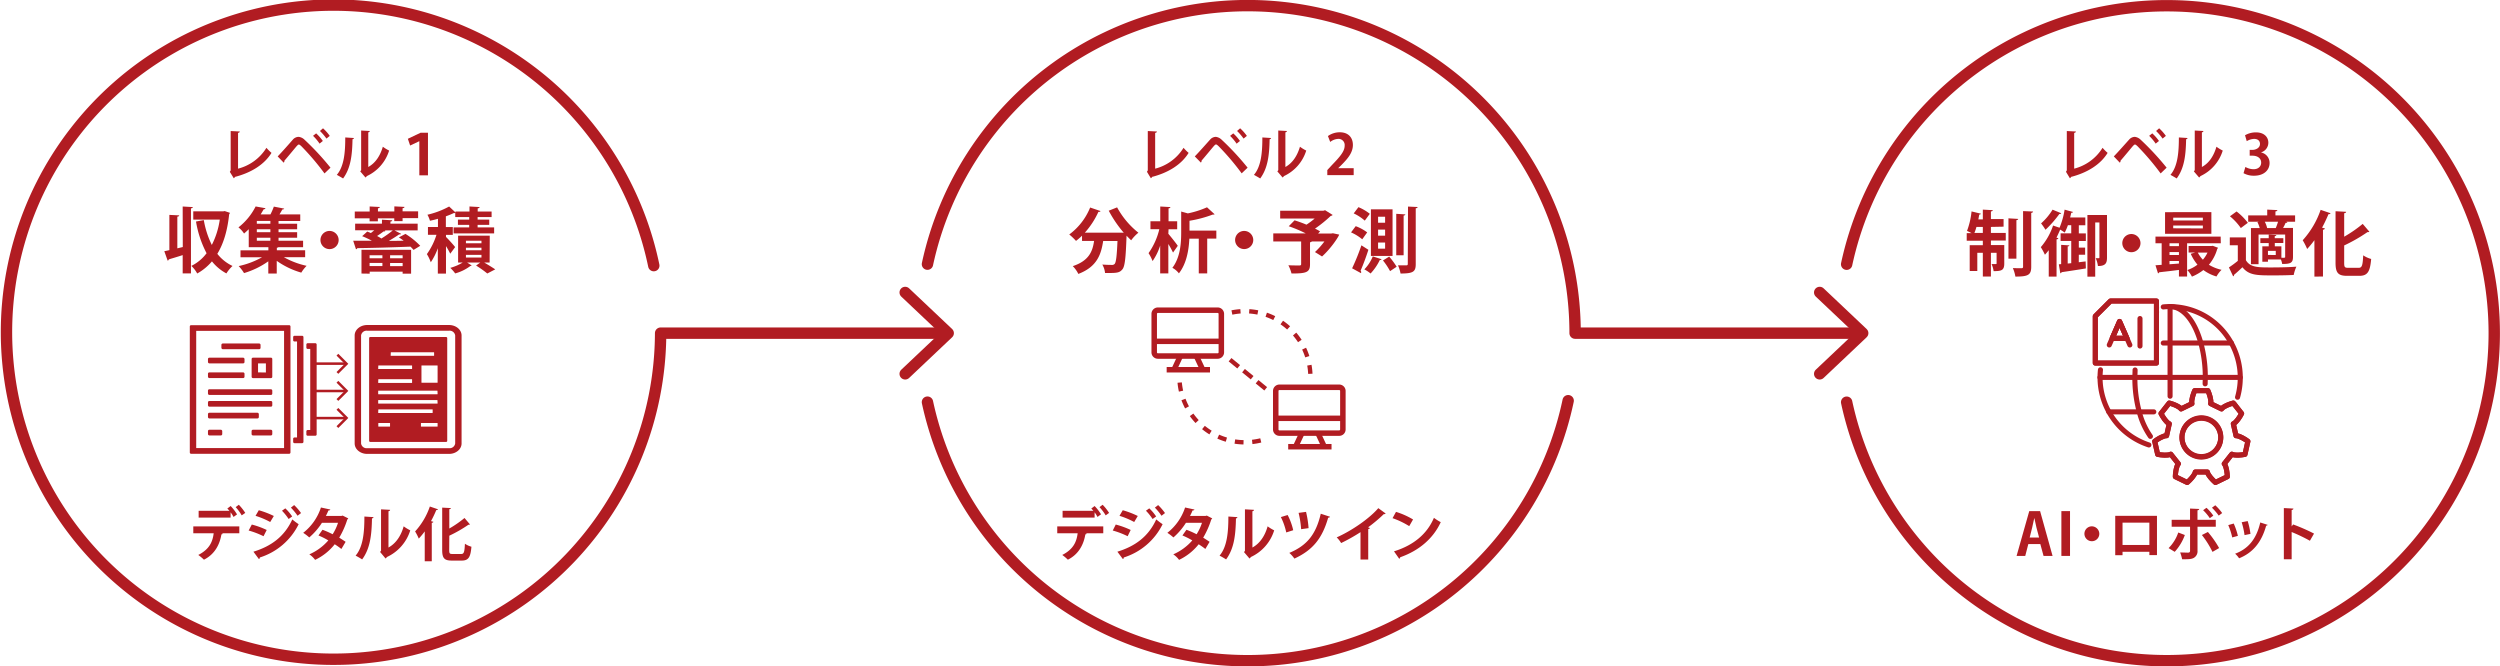 <svg xmlns="http://www.w3.org/2000/svg" viewBox="0 0 986.57 262.94"><defs><style>.cls-1{fill:#b11c22;}.cls-2,.cls-3,.cls-4{fill:none;stroke:#b11c22;}.cls-2,.cls-4{stroke-linecap:round;stroke-linejoin:round;}.cls-2{stroke-width:4.49px;}.cls-3{stroke-miterlimit:10;}.cls-4{stroke-width:2px;}</style></defs><g id="レイヤー_2" data-name="レイヤー 2"><g id="レイヤー_1-2" data-name="レイヤー 1"><path class="cls-1" d="M72.09,81.49l4,.23c0,.28-.25.45-.73.5V107.9H72.09v-7.23c-2.07.68-4.06,1.26-5.46,1.68a.62.62,0,0,1-.47.51l-1.32-3.73c.59-.11,1.23-.25,2-.42V84.8l3.87.19c0,.28-.23.45-.73.51V98l2.15-.51Zm16.58,1.8,2.07.7a1.79,1.79,0,0,1-.31.58c-.67,6.42-2.21,11.57-4.67,15.6a16.77,16.77,0,0,0,6,4.79,13.81,13.81,0,0,0-2.41,2.94,18.29,18.29,0,0,1-5.71-4.76,20.86,20.86,0,0,1-5.82,4.79,11.94,11.94,0,0,0-2.3-3,16.68,16.68,0,0,0,6-5,41.25,41.25,0,0,1-4.17-12.51l3.08-.56a35.45,35.45,0,0,0,3.16,9.8,31.93,31.93,0,0,0,3.14-10H76.27V83.4H88.11Z"/><path class="cls-1" d="M120.42,101.49H112A32.45,32.45,0,0,0,121,104.9a14.06,14.06,0,0,0-2.1,2.69,32,32,0,0,1-9.69-4.65v5h-3.33v-4.82a32.47,32.47,0,0,1-9.58,4.65A15.52,15.52,0,0,0,94.19,105a33.08,33.08,0,0,0,9.21-3.47H94.91V98.8h11V97.54H98.16V90.45c-.59.59-1.2,1.15-1.85,1.71a10.1,10.1,0,0,0-2.21-2.43,24.4,24.4,0,0,0,6.78-8.26l3.89.7c-.08.25-.31.42-.73.44-.36.65-.75,1.29-1.17,2h3.86a26.2,26.2,0,0,0,1.34-3.08l4.09.79c-.08.22-.31.33-.75.36-.31.59-.7,1.26-1.12,1.93h8.2v2.61h-8.57V88.3h7.34v2.18h-7.34v1.15h7.34v2.18h-7.34V95h9.69v2.55h-9.74a1.26,1.26,0,0,1-.62.22v1h11.17ZM106.7,88.3V87.18h-5.35V88.3Zm0,3.33V90.48h-5.35v1.15Zm-5.35,2.18V95h5.35V93.81Z"/><path class="cls-1" d="M133.64,94.71a3.59,3.59,0,1,1-3.59-3.58A3.61,3.61,0,0,1,133.64,94.71Z"/><path class="cls-1" d="M158.28,92.27c-.11.23-.45.26-.76.23-1.12.78-2.57,1.68-4.06,2.55,1.93,0,3.89,0,5.83-.06-.62-.48-1.26-.92-1.88-1.32L160,92.3A29.93,29.93,0,0,1,165.84,97l-2.63,1.62c-.34-.39-.73-.81-1.21-1.29-7.67.31-15.71.54-21,.59a.51.51,0,0,1-.53.42L139.38,95c2,0,4.51,0,7.36,0a33,33,0,0,0-3.83-1.8c.75-.67,1.4-1.23,2-1.82.45.17,1,.37,1.43.59.45-.33.92-.73,1.34-1.09h-7.53V88.27h10.58V86.7l4.06.23c0,.28-.22.44-.72.53v.81h10.75v2.66h-9.13Zm-12.43-4.92V86.17H140V83.48h5.88v-2l4,.2c0,.28-.22.45-.73.53v1.23h6.47v-2l4,.2c0,.28-.22.45-.75.53v1.23H165v2.69h-6.13v1.18h-3.28V86.17h-6.47v1.18Zm-3.2,20.6V98.57h19.58V108h-3.34v-.78h-13V108Zm8.26-7.22h-5.06v1.18h5.06ZM145.85,105h5.06v-1.23h-5.06Zm5.9-14.08.37.2a.73.73,0,0,1-.73.19c-.67.53-1.65,1.21-2.58,1.82.62.34,1.21.65,1.68,1A39.49,39.49,0,0,0,155,90.93Zm7.14,11v-1.18h-4.95v1.18Zm-4.95,3.1h4.95v-1.23h-4.95Z"/><path class="cls-1" d="M176,93.51c.81.75,3.11,3.3,3.61,4l-1.93,2.61a27.67,27.67,0,0,0-1.68-3v10.84h-3.22v-10A24.87,24.87,0,0,1,170,103.5a16.7,16.7,0,0,0-1.54-3.22,27.06,27.06,0,0,0,3.78-7.61h-3.36V89.59h3.95V86.34c-1.06.31-2.13.56-3.16.78a10.63,10.63,0,0,0-1-2.38,33.23,33.23,0,0,0,8.57-3.25l2.52,2.36v-.37h5.51v-2l4,.23c0,.28-.26.45-.76.53v1.23H194v2.19h-5.52v1h4.59v2.07h-4.59v1H195v2.38h-16V89.73h6.16v-1h-4.45V86.65h4.45v-1h-5.51V84a1.21,1.21,0,0,1-.65.11c-.87.42-1.9.84-3.05,1.26v4.23h2.74v3.08H176Zm17.22,10.08h-2.16c1.57.92,3.34,2,4.37,2.71l-3.13,1.63a41.81,41.81,0,0,0-4.43-3.14l1.68-1.2h-5.23l1.82,1.17a.81.81,0,0,1-.51.2,17.69,17.69,0,0,1-6,2.94,16,16,0,0,0-1.93-2.19,20.14,20.14,0,0,0,4.93-2.12h-1.85V93h12.49ZM183.87,95v1H190V95Zm0,2.77v1H190v-1Zm0,2.8v1.07H190v-1.07Z"/><path class="cls-1" d="M443.47,91.85a46.91,46.91,0,0,1-5.93-8.7l3.3-1.32a32.83,32.83,0,0,0,8.4,10,16.08,16.08,0,0,0-2.85,3c-.59-.56-1.21-1.18-1.82-1.82-.31,8.76-.65,12.09-1.63,13.27s-1.85,1.45-4.95,1.45c-.62,0-1.26,0-1.91,0A8,8,0,0,0,435,104.4c1.54.11,3,.14,3.72.14a1.37,1.37,0,0,0,1.15-.39c.56-.62.87-3.14,1.12-9.05h-5.65c-.79,5.1-2.27,10.14-9.8,13a11.64,11.64,0,0,0-2.19-3.08c6.36-2.1,7.84-5.82,8.4-9.94H427V93a23.81,23.81,0,0,1-2.38,2.07,23.84,23.84,0,0,0-2.66-2.54,24.79,24.79,0,0,0,8.24-10.64l4.11,1.4a.73.73,0,0,1-.84.3,32.18,32.18,0,0,1-5.37,8.23h13.86l.78,0Z"/><path class="cls-1" d="M461.06,92.25c.95,1.11,3.25,4,3.72,4.76l-1.87,2.66a37.52,37.52,0,0,0-1.85-3.39V107.9h-3.22v-11a23,23,0,0,1-3,6.13,16.17,16.17,0,0,0-1.59-3.13,27.5,27.5,0,0,0,4.25-9.44H454V87.32h3.87V81.49l4,.23c0,.28-.23.42-.73.53v5.07h3.41v3.16h-3.41ZM480,91v3.17H476.4V107.9h-3.33V94.18h-3.72c-.2,4.34-1.07,9.83-4.12,13.69a8,8,0,0,0-2.58-2.18c3.17-4.15,3.48-9.83,3.48-14V83.48l2.63.73a36.64,36.64,0,0,0,7.56-2.41l3,2.75c-.16.14-.39.14-.78.14a47.61,47.61,0,0,1-9.13,2.43V91Z"/><path class="cls-1" d="M494.57,94.71A3.58,3.58,0,1,1,491,91.13,3.6,3.6,0,0,1,494.57,94.71Z"/><path class="cls-1" d="M526,92.05l2.49.53c-.33,1-3.19,5.38-6.77,8.63l-2.8-1.74a30.91,30.91,0,0,0,3.72-4.17h-5c-.09.17-.31.28-.67.31v8.7c0,3.2-1.49,3.62-7.31,3.62a14.57,14.57,0,0,0-1.23-3.25c1.68.08,3.75.08,4.31.08s.73-.14.73-.56V95.3h-11V92.11h12.82a52,52,0,0,0-6.72-2.83l2.3-2.33a49,49,0,0,1,4.7,1.71,30.19,30.19,0,0,0,3.25-2.43H505.19V83.15h17.1l.62-.2,3,1.88a1.38,1.38,0,0,1-.79.39,49.85,49.85,0,0,1-6.18,5,18.49,18.49,0,0,1,2,1.1l-.78.84h5.15Z"/><path class="cls-1" d="M537.58,94.43a18.5,18.5,0,0,0-4.42-2.72L535,89.25a17.6,17.6,0,0,1,4.53,2.46Zm-4,11.45a84.89,84.89,0,0,0,3.67-9.07L540,98.57c-.95,3-2.13,6.11-3.08,8.26a.92.92,0,0,1,.25.59.84.84,0,0,1-.11.36Zm5-18.81a18.47,18.47,0,0,0-4.37-2.86l1.87-2.46a18.4,18.4,0,0,1,4.49,2.63Zm6.63,15.23c-.11.22-.33.31-.7.31a21.09,21.09,0,0,1-3.64,5.32,14.58,14.58,0,0,0-2.46-1.63,15.65,15.65,0,0,0,3.33-5.12ZM541,82.61h8.54V101H541Zm2.83,2.92v2.38h2.77V85.53Zm0,5.09V93h2.77V90.62Zm0,5.1v2.41h2.77V95.72ZM548.56,107a27.41,27.41,0,0,0-2.8-4.22l2.46-1.52a33.8,33.8,0,0,1,2.94,4ZM551,84.38l3.58.22c0,.23-.22.42-.67.48v15.65H551Zm4.64-2.86,3.78.17c0,.28-.19.45-.73.5v22c0,3-.92,3.75-6,3.75a13.31,13.31,0,0,0-1-3.22c1.43,0,2.8,0,3.25,0s.61-.16.61-.58Z"/><path class="cls-1" d="M785.67,89.55v2.38h5.86v3h-5.86v1.79h5.27V104c0,2.66-1.07,3-4.2,3a10.31,10.31,0,0,0-.81-2.8c.72,0,1.42,0,1.68,0s.3-.06.3-.34V99.77h-2.24v9.35h-3.19V99.77H780.3v7.17h-3V96.77h5.18V95h-6.36v-3h1.94c-.62-.31-1.29-.65-1.82-.87a30.9,30.9,0,0,0,1.79-7.7l3.7.9a.64.64,0,0,1-.68.33c-.08.62-.22,1.26-.33,1.91h1.76V82.72l3.92.22c0,.28-.22.42-.73.51v3h5v3Zm-5.71,0a18.87,18.87,0,0,1-.81,2.38h3.33V89.55Zm16.47-3.16c0,.25-.23.42-.7.5v15.18h-3.14V86.16Zm1.93-3.08,3.95.16c-.06.28-.23.48-.73.56v21.23c0,3.27-1.23,3.89-6.25,3.89a14.24,14.24,0,0,0-1-3.36c1.48.06,2.91.06,3.38.06s.65-.15.65-.62Z"/><path class="cls-1" d="M820.34,103.49l2.71-.33.09,2.77c-3.56.59-7.28,1.15-9.55,1.48a.76.76,0,0,1-.53.45l-.59-3.55.92-.09V96.63l3.22.2c0,.22-.22.39-.64.42V104l1.4-.14V95.07h-4.2v-3h4.2V88.88h-1.32a20.12,20.12,0,0,1-1.26,2.91A17.25,17.25,0,0,0,813,90.61c-.42,1-.92,2.1-1.46,3.17l.73.22c0,.23-.28.42-.7.48v14.67h-3.08V98.73c-.5.65-1,1.26-1.51,1.8a25.37,25.37,0,0,0-1.62-3A25.44,25.44,0,0,0,810.2,89l2.55.87a30.45,30.45,0,0,0,2-7.14l3.33.92a.63.63,0,0,1-.7.31c-.14.62-.28,1.23-.45,1.87h6v3.06h-2.57V92.1h2.77v3h-2.77v2.6h2.49v2.83h-2.49Zm-6.92-19.34a.65.65,0,0,1-.73.28,43.29,43.29,0,0,1-5.48,6.24,28.26,28.26,0,0,0-1.74-2.52A23.67,23.67,0,0,0,810,82.74Zm18.06.7v16.8c0,2.26-.64,3.33-3.58,3.33a10.29,10.29,0,0,0-.87-3.08c.53,0,1,0,1.2,0s.26-.08.26-.36V87.78h-1.66v21.4h-3.08V84.85Z"/><path class="cls-1" d="M844.7,95.93a3.59,3.59,0,1,1-3.59-3.58A3.62,3.62,0,0,1,844.7,95.93Z"/><path class="cls-1" d="M876.39,96h-13.3v13.13h-3.22v-2.61c-3,.4-5.82.7-7.81.93a.53.53,0,0,1-.45.42l-1-3.19,2.44-.17V96h-2.44V93.36h25.73Zm-3.72-12.29v8.56H854.39V83.73Zm-12.8,13.41V96h-3.72v1.12Zm0,3.5V99.46h-3.72v1.18Zm-3.72,3.67,3.72-.28V103h-3.72ZM869.31,87V85.91h-11.7V87Zm0,3.14V89h-11.7v1.09ZM873.23,97l2.07.78c-.08.23-.19.28-.31.45a16.56,16.56,0,0,1-3.3,6.25,16.67,16.67,0,0,0,5,2,11.4,11.4,0,0,0-2,2.63,16.28,16.28,0,0,1-5.18-2.55,18.64,18.64,0,0,1-4.51,2.61,11.86,11.86,0,0,0-1.82-2.61,13.41,13.41,0,0,0,4-2.12,17.59,17.59,0,0,1-2.66-4.29l1.79-.5h-2.63V97.08h9Zm-5.91,2.69a12.5,12.5,0,0,0,2,2.8,12.24,12.24,0,0,0,1.82-2.8Z"/><path class="cls-1" d="M886.3,93.69v9c1.69,2.85,4.77,2.85,9.92,2.85,3.33,0,7.33-.08,10-.31a14.82,14.82,0,0,0-1.06,3.28c-2.13.11-5.21.17-8,.17-6.47,0-9.69,0-12.23-3.22-1.12,1.09-2.3,2.15-3.31,3,0,.34-.08.45-.36.59l-1.66-3.52a41.09,41.09,0,0,0,3.5-2.58V96.8h-3.16V93.69Zm-3.69-10.24a23.48,23.48,0,0,1,4.45,4.48L884.29,90A22.81,22.81,0,0,0,880,85.35ZM891.74,90a11.75,11.75,0,0,0-.9-2.35l.59-.15H887.2V85h7.51V82.72l4,.19c0,.28-.25.45-.76.54V85h7.76V87.5h-3.56l.51.15c-.09.25-.37.33-.7.3a17.57,17.57,0,0,1-1,2h3.92v11.39c0,2.38-.9,2.83-4.26,2.83a8,8,0,0,0-.53-1.79H895v.92h-2.22v-6.1h2.52V95.93H892V94h3.3v-1.4l3,.17c0,.22-.23.39-.62.42V94h3.39v1.9H897.7v1.32h2.6v4.48c1.43.08,1.49,0,1.49-.37V92.54h-10.5v11.71h-3V90Zm2-2.5a9.14,9.14,0,0,1,.93,2.5h3.41a24.24,24.24,0,0,0,.9-2.5Zm4.34,13.14V99H895v1.6Z"/><path class="cls-1" d="M913.33,109.15V94.78a37.94,37.94,0,0,1-2.86,3.48,25.48,25.48,0,0,0-1.76-3.45,34.46,34.46,0,0,0,7.08-12l3.92,1.34a.7.7,0,0,1-.81.34c-.76,1.79-1.6,3.61-2.55,5.35l1.12.3c-.06.26-.28.45-.76.54v18.45Zm11.75-5.46c0,1.71.2,2,1.57,2h4.15c1.34,0,1.59-1,1.79-4.93a10.25,10.25,0,0,0,3.14,1.43c-.42,4.84-1.32,6.66-4.62,6.66h-4.88c-3.52,0-4.56-1.15-4.56-5.15V83.36l4.17.22c0,.31-.25.48-.76.57v9.26a51.08,51.08,0,0,0,7.31-5.06l2.64,3.1a1.09,1.09,0,0,1-.76.14,63.54,63.54,0,0,1-9.19,5.27Z"/><path class="cls-2" d="M373.21,131.47H260.7A129.07,129.07,0,1,1,258,104.82"/><polyline class="cls-2" points="357.21 147.53 374.19 131.47 357.21 115.41"/><path class="cls-2" d="M366,104.24a129.24,129.24,0,0,1,255.58,27.23H734.1"/><path class="cls-2" d="M618.84,158.13A129.26,129.26,0,0,1,366,158.7"/><polyline class="cls-2" points="718.1 115.41 735.08 131.47 718.1 147.53"/><path class="cls-2" d="M728.74,104.27a129.23,129.23,0,1,1,0,54.45"/><path class="cls-1" d="M93.94,66.56a18.57,18.57,0,0,0,11.2-8.23,17.49,17.49,0,0,0,2,2c-2.82,4.6-8,7.83-14.43,9.48a1,1,0,0,1-.46.53L90.7,67.82l.33-.55V51.71l3.59.18c0,.26-.22.48-.68.55Z"/><path class="cls-1" d="M109.58,61.72c1.61-1.63,4.62-5.06,6-6.64A3.13,3.13,0,0,1,117.85,54a4,4,0,0,1,2.36,1.17,105.62,105.62,0,0,1,10.21,11l-2.36,2.27a98.83,98.83,0,0,0-9.13-10.74c-.46-.42-.72-.66-1-.66s-.5.27-.9.68c-.75.88-3.41,4.12-4.8,5.7a.84.84,0,0,1-.28.77Zm15.18-9.09a18.19,18.19,0,0,1,2.64,3l-1.29,1.05a19,19,0,0,0-2.58-3.08Zm2.71-2a17.23,17.23,0,0,1,2.66,3l-1.3,1.06a21.14,21.14,0,0,0-2.57-3Z"/><path class="cls-1" d="M139.68,54.46a.57.57,0,0,1-.57.48c-.11,6.32-.71,11.42-3.72,15.49-.64-.41-1.7-1-2.47-1.43,2.93-3.41,3.33-9.13,3.33-14.76Zm5.65,11.44c2.95-1.63,4.76-4.6,5.75-8a15.41,15.41,0,0,0,2.48,1.52,16.45,16.45,0,0,1-8.82,10.08,1.51,1.51,0,0,1-.51.55l-2.07-2.42.36-.46V51.51l3.43.18a.66.66,0,0,1-.62.53Z"/><path class="cls-1" d="M165.48,55.74h-.06l-3.57,1.69-.9-2.66,5.06-2.4h2.88V69.18h-3.41Z"/><path class="cls-1" d="M455.86,66.56a18.57,18.57,0,0,0,11.2-8.23,17.49,17.49,0,0,0,2,2c-2.82,4.6-8,7.83-14.43,9.48a.94.94,0,0,1-.47.53l-1.54-2.55.33-.55V51.71l3.59.18c0,.26-.22.48-.68.55Z"/><path class="cls-1" d="M471.5,61.72c1.61-1.63,4.62-5.06,6.05-6.64A3.13,3.13,0,0,1,479.77,54a4,4,0,0,1,2.36,1.17,105.62,105.62,0,0,1,10.21,11L490,68.41a98.83,98.83,0,0,0-9.13-10.74c-.46-.42-.73-.66-1-.66s-.51.27-.9.68c-.75.88-3.41,4.12-4.8,5.7a.84.84,0,0,1-.28.77Zm15.18-9.09a18.19,18.19,0,0,1,2.64,3L488,56.7a19.45,19.45,0,0,0-2.57-3.08Zm2.71-2a17.65,17.65,0,0,1,2.66,3l-1.3,1.06a21.14,21.14,0,0,0-2.57-3Z"/><path class="cls-1" d="M501.6,54.46a.57.57,0,0,1-.57.48c-.12,6.32-.71,11.42-3.72,15.49-.64-.41-1.7-1-2.47-1.43,2.93-3.41,3.32-9.13,3.32-14.76Zm5.65,11.44c2.95-1.63,4.75-4.6,5.75-8a15.41,15.41,0,0,0,2.48,1.52,16.45,16.45,0,0,1-8.82,10.08,1.51,1.51,0,0,1-.51.55l-2.07-2.42.36-.46V51.51l3.43.18a.66.66,0,0,1-.62.53Z"/><path class="cls-1" d="M534.2,69.11H523.79v-2l1.85-2c3.15-3.26,5-5.39,5-7.63a2.42,2.42,0,0,0-2.6-2.67,5.46,5.46,0,0,0-3.1,1.21l-.9-2.33a8,8,0,0,1,4.66-1.49c3.57,0,5.19,2.26,5.19,5,0,3-2,5.37-4.42,7.81l-1.39,1.36v0h6.12Z"/><path class="cls-1" d="M818.53,66.56a18.6,18.6,0,0,0,11.2-8.23,17.49,17.49,0,0,0,2,2c-2.82,4.6-8,7.83-14.44,9.48a.89.89,0,0,1-.46.53l-1.54-2.55.33-.55V51.71l3.59.18c0,.26-.22.48-.68.55Z"/><path class="cls-1" d="M834.17,61.72c1.6-1.63,4.62-5.06,6.05-6.64A3.13,3.13,0,0,1,842.44,54a4,4,0,0,1,2.36,1.17,106.72,106.72,0,0,1,10.21,11l-2.36,2.27a100,100,0,0,0-9.13-10.74c-.46-.42-.73-.66-1-.66s-.51.27-.9.68c-.75.88-3.41,4.12-4.8,5.7a.85.85,0,0,1-.29.77Zm15.18-9.09a18.66,18.66,0,0,1,2.64,3l-1.3,1.05a19.45,19.45,0,0,0-2.57-3.08Zm2.71-2a18.1,18.1,0,0,1,2.66,3l-1.3,1.06a21.14,21.14,0,0,0-2.57-3Z"/><path class="cls-1" d="M863.27,54.46a.57.57,0,0,1-.57.48c-.11,6.32-.7,11.42-3.72,15.49-.63-.41-1.69-1-2.46-1.43,2.93-3.41,3.32-9.13,3.32-14.76Zm5.66,11.44c3-1.63,4.75-4.6,5.74-8a15.5,15.5,0,0,0,2.49,1.52,16.48,16.48,0,0,1-8.82,10.08,1.51,1.51,0,0,1-.51.55l-2.07-2.42.35-.46V51.51l3.44.18a.66.66,0,0,1-.62.53Z"/><path class="cls-1" d="M892.25,60.16a4.19,4.19,0,0,1,3.39,4.18c0,2.77-2.23,5-6.1,5a8.2,8.2,0,0,1-4.18-1l.73-2.46a6.68,6.68,0,0,0,3.23.9c2,0,3-1.23,3-2.59,0-1.87-1.62-2.75-3.41-2.75h-1.12V59.15h1.06c1.3,0,3-.73,3-2.34,0-1.16-.77-2-2.31-2a6,6,0,0,0-2.91.9l-.68-2.33a8.54,8.54,0,0,1,4.34-1.14c3.19,0,4.86,1.87,4.86,4.07a4,4,0,0,1-2.86,3.82Z"/><path class="cls-1" d="M76.28,210.44v-2.7H94.44v2.7h-7l.46.13a.49.49,0,0,1-.52.3c-.6,3.64-2.37,7.73-6.9,10A19.9,19.9,0,0,0,78.25,219c4.39-2.25,5.66-5.17,6.07-8.55ZM92.16,204A11.78,11.78,0,0,0,91,202.18v2.09H78.39v-2.69H90.53a7.28,7.28,0,0,0-.83-.89l1.32-1A17.9,17.9,0,0,1,93.54,203Zm3.22-.62A17.5,17.5,0,0,0,93,200.13l1.24-.94a19.64,19.64,0,0,1,2.55,3.22Z"/><path class="cls-1" d="M99.37,207a32.83,32.83,0,0,1,5.88,2.14L104,211.61a33.4,33.4,0,0,0-5.88-2.25Zm.64,10.72c7-2.16,12.21-5.93,15.34-12.74a24.86,24.86,0,0,0,2.51,1.88A25.61,25.61,0,0,1,102.52,220a.58.58,0,0,1-.35.62Zm2.12-16.37a35.79,35.79,0,0,1,5.93,2.27L106.63,206a31.58,31.58,0,0,0-5.79-2.44Zm10.46-.74a17.7,17.7,0,0,1,2.71,3.2l-1.4,1a20.92,20.92,0,0,0-2.62-3.26Zm3.49-1.29a21.2,21.2,0,0,1,2.72,3.15l-1.38,1.06a22.62,22.62,0,0,0-2.62-3.2Z"/><path class="cls-1" d="M137.43,204.57a.81.81,0,0,1-.37.42,33.88,33.88,0,0,1-3.19,7.19c.8.49,1.86,1.18,2.52,1.64l-1.67,2.82a31.81,31.81,0,0,0-2.63-1.86,21.67,21.67,0,0,1-7.74,6.16,9.29,9.29,0,0,0-2.28-2.18,21.07,21.07,0,0,0,7.49-5.5,28.74,28.74,0,0,0-3.88-1.95l1.59-2.25a35.29,35.29,0,0,1,4,1.77,19.35,19.35,0,0,0,2.12-4.51h-6.35a26.22,26.22,0,0,1-5,5.77,17.26,17.26,0,0,0-2.39-1.82,20.84,20.84,0,0,0,7-10l3.71.8c-.1.26-.35.39-.76.37a21.5,21.5,0,0,1-1,2.16h6.14l.48-.14Z"/><path class="cls-1" d="M147.39,204.07c0,.25-.23.46-.6.5-.11,6.6-.73,11.94-3.88,16.19-.67-.44-1.77-1.08-2.58-1.49,3.06-3.57,3.47-9.55,3.47-15.43Zm5.91,12c3.08-1.7,5-4.8,6-8.37a16.16,16.16,0,0,0,2.6,1.59,17.18,17.18,0,0,1-9.22,10.53,1.76,1.76,0,0,1-.53.58L150,217.82l.37-.49V201l3.58.19c0,.25-.2.48-.64.55Z"/><path class="cls-1" d="M167.61,221.5V209.7a29.72,29.72,0,0,1-2.35,2.85,19.91,19.91,0,0,0-1.45-2.83,28,28,0,0,0,5.82-9.84l3.22,1.1a.57.57,0,0,1-.67.28,47.51,47.51,0,0,1-2.09,4.39l.92.26c0,.2-.23.36-.62.43V221.5Zm9.66-4.49c0,1.4.16,1.61,1.28,1.61H182c1.1,0,1.31-.78,1.47-4.05a8.43,8.43,0,0,0,2.57,1.18c-.34,4-1.08,5.47-3.79,5.47h-4c-2.9,0-3.75-.94-3.75-4.23V200.32l3.43.18c0,.25-.21.39-.62.46v7.61a42.06,42.06,0,0,0,6-4.16l2.16,2.55a1,1,0,0,1-.62.12,52.83,52.83,0,0,1-7.54,4.32Z"/><path class="cls-1" d="M417.22,210.44v-2.7h18.16v2.7h-7l.46.13a.51.51,0,0,1-.53.3c-.6,3.64-2.37,7.73-6.9,10A19.77,19.77,0,0,0,419.2,219c4.39-2.25,5.65-5.17,6.07-8.55ZM433.11,204a12.74,12.74,0,0,0-1.15-1.82v2.09H419.33v-2.69h12.14a8.14,8.14,0,0,0-.82-.89l1.31-1a18,18,0,0,1,2.53,3.27Zm3.22-.62a18,18,0,0,0-2.44-3.25l1.24-.94a19.64,19.64,0,0,1,2.55,3.22Z"/><path class="cls-1" d="M440.31,207a33,33,0,0,1,5.89,2.14L445,211.61a33.1,33.1,0,0,0-5.88-2.25Zm.64,10.72c7-2.16,12.21-5.93,15.34-12.74a27.33,27.33,0,0,0,2.51,1.88A25.58,25.58,0,0,1,443.46,220a.57.57,0,0,1-.34.62Zm2.12-16.37a35.45,35.45,0,0,1,5.93,2.27L447.58,206a31.4,31.4,0,0,0-5.8-2.44Zm10.46-.74a18.17,18.17,0,0,1,2.72,3.2l-1.41,1a20.35,20.35,0,0,0-2.62-3.26Zm3.5-1.29a21.11,21.11,0,0,1,2.71,3.15l-1.38,1.06a22,22,0,0,0-2.62-3.2Z"/><path class="cls-1" d="M478.37,204.57a.77.77,0,0,1-.37.42,33.88,33.88,0,0,1-3.19,7.19c.8.49,1.86,1.18,2.53,1.64l-1.68,2.82c-.67-.55-1.8-1.33-2.62-1.86a21.79,21.79,0,0,1-7.75,6.16,9.12,9.12,0,0,0-2.28-2.18,21.11,21.11,0,0,0,7.5-5.5,28.85,28.85,0,0,0-3.89-1.95l1.59-2.25a35.29,35.29,0,0,1,4,1.77,19.35,19.35,0,0,0,2.12-4.51H468a26.19,26.19,0,0,1-4.94,5.77,17.87,17.87,0,0,0-2.39-1.82,21,21,0,0,0,7-10l3.7.8c-.09.26-.35.39-.76.37a19.49,19.49,0,0,1-1,2.16h6.14l.48-.14Z"/><path class="cls-1" d="M488.33,204.07a.59.59,0,0,1-.59.5c-.12,6.6-.74,11.94-3.89,16.19-.67-.44-1.77-1.08-2.58-1.49,3.06-3.57,3.48-9.55,3.48-15.43Zm5.91,12c3.09-1.7,5-4.8,6-8.37a15.65,15.65,0,0,0,2.59,1.59,17.15,17.15,0,0,1-9.22,10.53,1.57,1.57,0,0,1-.53.58l-2.16-2.53.37-.49V201l3.59.19a.68.68,0,0,1-.65.55Z"/><path class="cls-1" d="M508.14,203.24a24.61,24.61,0,0,1,2.2,6l-2.75.88a25.42,25.42,0,0,0-2.12-6.07Zm16.74.69a.71.71,0,0,1-.74.34c-2.37,8.3-6.16,12.86-13.34,16.17a12.42,12.42,0,0,0-2-2.25c6.83-2.88,10.46-7.09,12.41-15.46ZM515.4,202a38.73,38.73,0,0,1,1,6.42l-2.94.41a37.1,37.1,0,0,0-1-6.44Z"/><path class="cls-1" d="M546.82,202.64a.78.78,0,0,1-.74.25,60.22,60.22,0,0,1-6.21,5.22c.26.07.51.19.74.26a.73.73,0,0,1-.67.43v12h-3.05V210a68.36,68.36,0,0,1-7.64,4.3,10.81,10.81,0,0,0-1.75-2.23c6-2.67,12.9-7.45,16.42-11.54Z"/><path class="cls-1" d="M550.9,202a30,30,0,0,1,6.73,3l-1.51,2.63a33.21,33.21,0,0,0-6.58-3.15Zm-.79,15.57c7.75-2.39,13.09-6.9,15.76-13.23a17,17,0,0,0,2.69,1.71c-2.86,6.27-8.35,11.17-16,13.86a.82.82,0,0,1-.39.6Z"/><path class="cls-1" d="M810,219.38h-3.56l-1.27-4.67h-4.74l-1.21,4.67H795.8l5-17.68h4.28Zm-5.31-7.24-1.06-4c-.28-1.1-.58-2.53-.8-3.61h-.07c-.23,1.11-.53,2.56-.79,3.59l-1,4Z"/><path class="cls-1" d="M813.48,201.7h3.41v17.68h-3.41Z"/><path class="cls-1" d="M828.45,210.64a2.94,2.94,0,1,1-2.94-2.94A3,3,0,0,1,828.45,210.64Z"/><path class="cls-1" d="M851.2,203.56v15.5h-3v-1.31H837.61v1.35h-2.88V203.56Zm-3,11.5v-8.81H837.61v8.81Z"/><path class="cls-1" d="M862.2,211.13a19.83,19.83,0,0,1-4,6.64l-2.41-1.47a15.81,15.81,0,0,0,3.81-6.16Zm5-3.27v9.41a3,3,0,0,1-1.52,2.92c-1,.52-2.23.52-4.55.5a17.16,17.16,0,0,0-.78-2.67c1,0,2.62.07,3.08.07.62,0,.83-.27.83-.78v-9.45H857v-2.74h7.25v-4.43l3.61.16c0,.27-.23.48-.67.55v3.72h7.22v2.74Zm4.09,2.07a38.76,38.76,0,0,1,4.44,6.35l-2.62,1.51a36.52,36.52,0,0,0-4.18-6.66Zm-.55-9.54a17.07,17.07,0,0,1,2.69,3.1l-1.38,1a18.16,18.16,0,0,0-2.64-3.15Zm3.47-1a19.84,19.84,0,0,1,2.72,3.08l-1.36,1a23.3,23.3,0,0,0-2.67-3.11Z"/><path class="cls-1" d="M881.49,206.6a26.59,26.59,0,0,1,1.64,4.87l-2.23.62a26.25,26.25,0,0,0-1.57-4.87Zm13.39.52a.52.52,0,0,1-.58.3c-1.88,6.79-5.45,10.79-10.69,12.9a9.92,9.92,0,0,0-1.57-1.81c4.93-1.84,8.37-5.5,9.92-12.33ZM887,205.63a29.48,29.48,0,0,1,1.1,5.06l-2.34.48a30.77,30.77,0,0,0-1.13-5.08Z"/><path class="cls-1" d="M911.55,213.4a66,66,0,0,0-7.2-3.45v10.76h-3.08V200.5l3.77.19c0,.27-.2.5-.69.57v6.48l.58-.78a73.14,73.14,0,0,1,8.25,3.61Z"/><path class="cls-1" d="M490.71,175.4a26,26,0,0,1-3.53-.31l.26-1.7a24.37,24.37,0,0,0,3.31.29Zm3.54-.15-.18-1.71a25.88,25.88,0,0,0,3.26-.58l.41,1.67A27.41,27.41,0,0,1,494.25,175.25Zm-10.53-.93a28.29,28.29,0,0,1-3.33-1.23l.71-1.57a24.12,24.12,0,0,0,3.11,1.15Zm-6.46-2.9a25.17,25.17,0,0,1-2.88-2.06l1.08-1.32a25,25,0,0,0,2.7,1.92Zm-5.47-4.48a26.85,26.85,0,0,1-2.25-2.74l1.4-1a25.86,25.86,0,0,0,2.1,2.57Zm-4.11-5.76a27.47,27.47,0,0,1-1.45-3.23l1.61-.6a23.54,23.54,0,0,0,1.36,3Zm-2.45-6.63a27.56,27.56,0,0,1-.55-3.51l1.71-.14a25.85,25.85,0,0,0,.51,3.27Zm51-7a24.16,24.16,0,0,0-.36-3.29l1.69-.3a25.79,25.79,0,0,1,.39,3.52Zm-1.15-6.51a26.44,26.44,0,0,0-1.22-3.09l1.55-.73a27.43,27.43,0,0,1,1.3,3.29Zm-2.84-6a25.84,25.84,0,0,0-2-2.66l1.3-1.12a26.53,26.53,0,0,1,2.12,2.84Zm-4.3-5a24.63,24.63,0,0,0-2.62-2.05l1-1.42a26.89,26.89,0,0,1,2.79,2.19Zm-5.48-3.73a24,24,0,0,0-3.05-1.29l.56-1.63a28.32,28.32,0,0,1,3.27,1.38Zm-6.26-2.16a25.76,25.76,0,0,0-3.29-.44l.12-1.71a27.63,27.63,0,0,1,3.51.46Zm-9.89,0-.34-1.69a27.4,27.4,0,0,1,3.51-.46l.12,1.71A25.76,25.76,0,0,0,486.36,124.17Z"/><rect class="cls-1" x="486.24" y="141.13" width="1.72" height="4.4" transform="translate(67.73 429.58) rotate(-50.71)"/><rect class="cls-1" x="491.59" y="145.5" width="1.72" height="4.4" transform="translate(66.32 435.34) rotate(-50.72)"/><rect class="cls-1" x="496.94" y="149.88" width="1.72" height="4.4" transform="translate(64.9 441.09) rotate(-50.72)"/><path class="cls-1" d="M480.53,141.58h-23.6a2.53,2.53,0,0,1-2.53-2.52v-15.2a2.54,2.54,0,0,1,2.53-2.53h23.6a2.54,2.54,0,0,1,2.53,2.53v15.2A2.53,2.53,0,0,1,480.53,141.58Zm-23.6-18.08a.36.36,0,0,0-.36.36v15.2a.36.36,0,0,0,.36.36h23.6a.36.36,0,0,0,.36-.36v-15.2a.36.36,0,0,0-.36-.36Z"/><line class="cls-1" x1="481.97" y1="134.7" x2="455.48" y2="134.7"/><rect class="cls-1" x="455.48" y="133.62" width="26.49" height="2.16"/><line class="cls-1" x1="465.75" y1="140.61" x2="463.46" y2="145.53"/><rect class="cls-1" x="461.89" y="141.99" width="5.43" height="2.16" transform="translate(138.66 503.75) rotate(-65.01)"/><line class="cls-1" x1="472.15" y1="140.61" x2="474.44" y2="145.53"/><rect class="cls-1" x="472.22" y="140.36" width="2.16" height="5.43" transform="translate(-16.14 213.3) rotate(-24.99)"/><line class="cls-1" x1="460.4" y1="145.91" x2="477.5" y2="145.91"/><rect class="cls-1" x="460.4" y="144.83" width="17.1" height="2.16"/><path class="cls-1" d="M528.49,172h-23.6a2.53,2.53,0,0,1-2.53-2.52v-15.2a2.54,2.54,0,0,1,2.53-2.53h23.6a2.53,2.53,0,0,1,2.53,2.53v15.2A2.52,2.52,0,0,1,528.49,172Zm-23.6-18.08a.36.36,0,0,0-.36.36v15.2a.36.36,0,0,0,.36.36h23.6a.36.36,0,0,0,.36-.36v-15.2a.36.36,0,0,0-.36-.36Z"/><line class="cls-1" x1="529.94" y1="165.09" x2="503.45" y2="165.09"/><rect class="cls-1" x="503.45" y="164" width="26.49" height="2.16"/><line class="cls-1" x1="513.71" y1="170.99" x2="511.42" y2="175.91"/><rect class="cls-1" x="509.85" y="172.37" width="5.43" height="2.16" transform="translate(138.77 564.71) rotate(-65)"/><line class="cls-1" x1="520.11" y1="170.99" x2="522.41" y2="175.91"/><rect class="cls-1" x="520.18" y="170.74" width="2.16" height="5.43" transform="translate(-24.48 236.42) rotate(-24.99)"/><line class="cls-1" x1="508.36" y1="176.29" x2="525.46" y2="176.29"/><rect class="cls-1" x="508.36" y="175.21" width="17.1" height="2.16"/><path class="cls-1" d="M177.21,128.26H144.9c-2.72,0-4.94,1.85-4.94,4.12V175c0,2.27,2.22,4.12,4.94,4.12h32.31c2.73,0,4.94-1.85,4.94-4.12V132.38C182.15,130.11,179.94,128.26,177.21,128.26ZM179.63,175a2.21,2.21,0,0,1-2.42,1.87H144.9a2.19,2.19,0,0,1-2.41-1.87V132.38a2.19,2.19,0,0,1,2.41-1.87h32.31a2.21,2.21,0,0,1,2.42,1.87Z"/><polyline class="cls-3" points="133.15 139.97 136.75 143.57 133.15 147.17"/><line class="cls-3" x1="124.03" y1="154.3" x2="136.57" y2="154.3"/><line class="cls-3" x1="124.03" y1="143.5" x2="136.57" y2="143.5"/><polyline class="cls-3" points="133.15 150.66 136.75 154.26 133.15 157.85"/><line class="cls-3" x1="124.03" y1="164.99" x2="136.57" y2="164.99"/><polyline class="cls-3" points="133.15 161.35 136.75 164.94 133.15 168.54"/><path class="cls-1" d="M114.1,128.32H75.43a.53.53,0,0,0-.53.53v49.7a.53.53,0,0,0,.53.53H114.1a.53.53,0,0,0,.53-.53v-49.7A.53.53,0,0,0,114.1,128.32Zm-36.67,48.5V130.58H112.1v46.24Z"/><path class="cls-1" d="M119.22,132.51h-3a.53.53,0,0,0-.53.53v1.2a.52.52,0,0,0,.53.52h1v37.88h-1a.52.52,0,0,0-.53.52v1.2a.53.53,0,0,0,.53.53h3a.53.53,0,0,0,.53-.53V133A.53.53,0,0,0,119.22,132.51Z"/><path class="cls-1" d="M124.43,135.44h-3a.53.53,0,0,0-.53.53v1.2a.53.53,0,0,0,.53.53h1v32h-1a.53.53,0,0,0-.53.53v1.2a.53.53,0,0,0,.53.53h3a.53.53,0,0,0,.53-.53V136A.53.53,0,0,0,124.43,135.44Z"/><rect class="cls-1" x="87.37" y="135.55" width="15.45" height="2.25" rx="0.53"/><rect class="cls-1" x="82.07" y="153.61" width="25.38" height="2.25" rx="0.53"/><rect class="cls-1" x="82.07" y="158.24" width="25.38" height="2.25" rx="0.53"/><rect class="cls-1" x="82.07" y="162.88" width="20.07" height="2.25" rx="0.53"/><rect class="cls-1" x="99.28" y="169.59" width="8.17" height="2.25" rx="0.53"/><rect class="cls-1" x="82.07" y="169.59" width="5.63" height="2.25" rx="0.53"/><rect class="cls-1" x="82.07" y="141.15" width="14.42" height="2.25" rx="0.53"/><rect class="cls-1" x="82.07" y="146.95" width="14.42" height="2.25" rx="0.53"/><path class="cls-1" d="M106.93,141.15h-7.1a.53.53,0,0,0-.53.53v7a.53.53,0,0,0,.53.53h7.1a.52.52,0,0,0,.52-.53v-7A.52.52,0,0,0,106.93,141.15Zm-5.1,5.8V143.4h3.1V147Z"/><path class="cls-4" d="M881.9,159.74l2.7,3.43c-.61,1.23-2.08,3.54-3.27,4.06l1.06,4.71c1.3,0,3.62,1.38,4.69,2.22l-1.15,5.14c-1.33.28-4,.55-5.18-.06l-3,3.78c.84,1,1.19,3.72,1.21,5.1l-4.69,2.28c-1-.87-2.94-2.84-3.18-4.13h-4.77c-.25,1.29-2.14,3.26-3.19,4.13l-4.68-2.28c0-1.38.36-4.1,1.2-5.1l-3-3.78c-1.15.61-3.85.34-5.18.06l-1.16-5.14c1.08-.84,3.4-2.26,4.69-2.22l1.06-4.71c-1.18-.52-2.66-2.83-3.27-4.06l3.24-4.12.29.08h0c1.38.38,3.64,1.27,4.36,2.25l4.29-2.1c-.33-1.26.53-3.87,1.1-5.12h5.2c.57,1.25,1.43,3.86,1.1,5.12l4.3,2.1c.77-1.06,3.32-2,4.64-2.33Zm-5.53,12.88a7.65,7.65,0,1,0-7.65,7.75A7.69,7.69,0,0,0,876.37,172.62Z"/><path class="cls-4" d="M833.57,133.43l.18.09h5.45l.13-.06-2.89-6.6ZM851,121.51v21.76H826.86V124.79l6-6H851v2.68Z"/><polygon class="cls-4" points="839.33 133.46 839.21 133.52 833.75 133.52 833.57 133.43 836.44 126.86 839.33 133.46"/><path class="cls-4" d="M848,175.59a28,28,0,0,1-19.26-26.65,29.63,29.63,0,0,1,.16-3"/><line class="cls-4" x1="881.9" y1="159.74" x2="881.9" y2="159.74"/><line class="cls-4" x1="851.04" y1="121.51" x2="851.03" y2="121.51"/><path class="cls-4" d="M856.55,121a27.62,27.62,0,0,1,24,14.38A28.25,28.25,0,0,1,883,156.76"/><path class="cls-4" d="M853.69,121.12a23,23,0,0,1,2.5-.13"/><path class="cls-4" d="M842.56,146c0,1-.08,2-.08,3a51.56,51.56,0,0,0,1.75,13.59,30,30,0,0,0,4.38,9.61"/><line class="cls-4" x1="851.04" y1="123.12" x2="851.03" y2="123.13"/><path class="cls-4" d="M870.21,151.47c0-.83.06-1.67.06-2.53a51.46,51.46,0,0,0-1.75-13.57c-2.34-8.48-6.82-14.25-12-14.38h-.36"/><polyline class="cls-4" points="828.71 148.94 842.48 148.94 856.37 148.94 870.27 148.94 884.04 148.94 884.05 148.94"/><polyline class="cls-4" points="856.37 156.36 856.37 148.94 856.37 135.37 856.37 120.98"/><line class="cls-4" x1="851.04" y1="135.37" x2="851.03" y2="135.37"/><polyline class="cls-4" points="853.69 135.37 856.37 135.37 868.52 135.37 880.57 135.37"/><polyline class="cls-4" points="832.18 162.53 832.19 162.53 844.23 162.53 849.95 162.53"/><path class="cls-4" d="M851,135.37v7.9H826.86V124.79l6-6H851v16.54Z"/><line class="cls-4" x1="833.75" y1="133.52" x2="839.2" y2="133.52"/><polyline class="cls-4" points="840.5 136.13 839.33 133.46 836.44 126.86 833.57 133.43 832.38 136.13"/><line class="cls-4" x1="844.5" y1="125.7" x2="844.5" y2="136.56"/><path class="cls-4" d="M856.37,159.13c1.38.38,3.64,1.27,4.36,2.25l4.29-2.1c-.33-1.26.53-3.87,1.1-5.12h5.2c.57,1.25,1.43,3.86,1.1,5.12l4.3,2.1c.77-1.06,3.32-2,4.64-2.33l.54.69,2.7,3.43c-.61,1.23-2.08,3.54-3.27,4.06l1.06,4.71c1.3,0,3.62,1.38,4.69,2.22l-1.15,5.14c-1.33.28-4,.55-5.18-.06l-3,3.78c.84,1,1.19,3.72,1.21,5.1l-4.69,2.28c-1-.87-2.94-2.84-3.18-4.13h-4.77c-.25,1.29-2.14,3.26-3.19,4.13l-4.68-2.28c0-1.38.36-4.1,1.2-5.1l-3-3.78c-1.15.61-3.85.34-5.18.06l-1.16-5.14c1.08-.84,3.4-2.26,4.69-2.22l1.06-4.71c-1.18-.52-2.66-2.83-3.27-4.06l3.24-4.12.29.08Z"/><path class="cls-4" d="M861.07,172.62a7.65,7.65,0,1,0,7.65-7.74A7.7,7.7,0,0,0,861.07,172.62Z"/><path class="cls-1" d="M176,133H146.17a.46.46,0,0,0-.5.4V174a.46.46,0,0,0,.5.4H176a.45.45,0,0,0,.49-.4V133.42A.45.45,0,0,0,176,133Zm-21.78,6.12a.11.11,0,0,1,.11-.11H171.2a.11.11,0,0,1,.11.11v1.2a.11.11,0,0,1-.11.1H154.28a.11.11,0,0,1-.11-.1Zm-4.93,5.21a.11.11,0,0,1,.11-.11h13.11a.11.11,0,0,1,.11.11v1.2a.1.1,0,0,1-.11.1H149.35a.1.1,0,0,1-.11-.1Zm0,5.4a.11.11,0,0,1,.11-.1h13.11a.11.11,0,0,1,.11.1V151a.11.11,0,0,1-.11.11H149.35a.11.11,0,0,1-.11-.11Zm0,11.93a.11.11,0,0,1,.11-.1h21.23a.11.11,0,0,1,.11.1v1.2a.11.11,0,0,1-.11.11H149.35a.11.11,0,0,1-.11-.11Zm4.63,6.58a.1.1,0,0,1-.1.11h-4.42a.11.11,0,0,1-.11-.11v-1.2a.11.11,0,0,1,.11-.1h4.42a.1.1,0,0,1,.1.1Zm18.77,0a.11.11,0,0,1-.11.11h-6.36a.11.11,0,0,1-.11-.11v-1.2a.11.11,0,0,1,.11-.1h6.36a.11.11,0,0,1,.11.1Zm0-9.07a.1.1,0,0,1-.11.1H149.35a.1.1,0,0,1-.11-.1V158a.11.11,0,0,1,.11-.11h23.18a.11.11,0,0,1,.11.11Zm0-3.7a.11.11,0,0,1-.11.11H149.35a.11.11,0,0,1-.11-.11v-1.2a.11.11,0,0,1,.11-.1h23.18a.11.11,0,0,1,.11.1Zm0-4.54a.11.11,0,0,1-.11.11h-6.15a.11.11,0,0,1-.11-.11v-6.6a.11.11,0,0,1,.11-.11h6.15a.11.11,0,0,1,.11.11Z"/></g></g></svg>